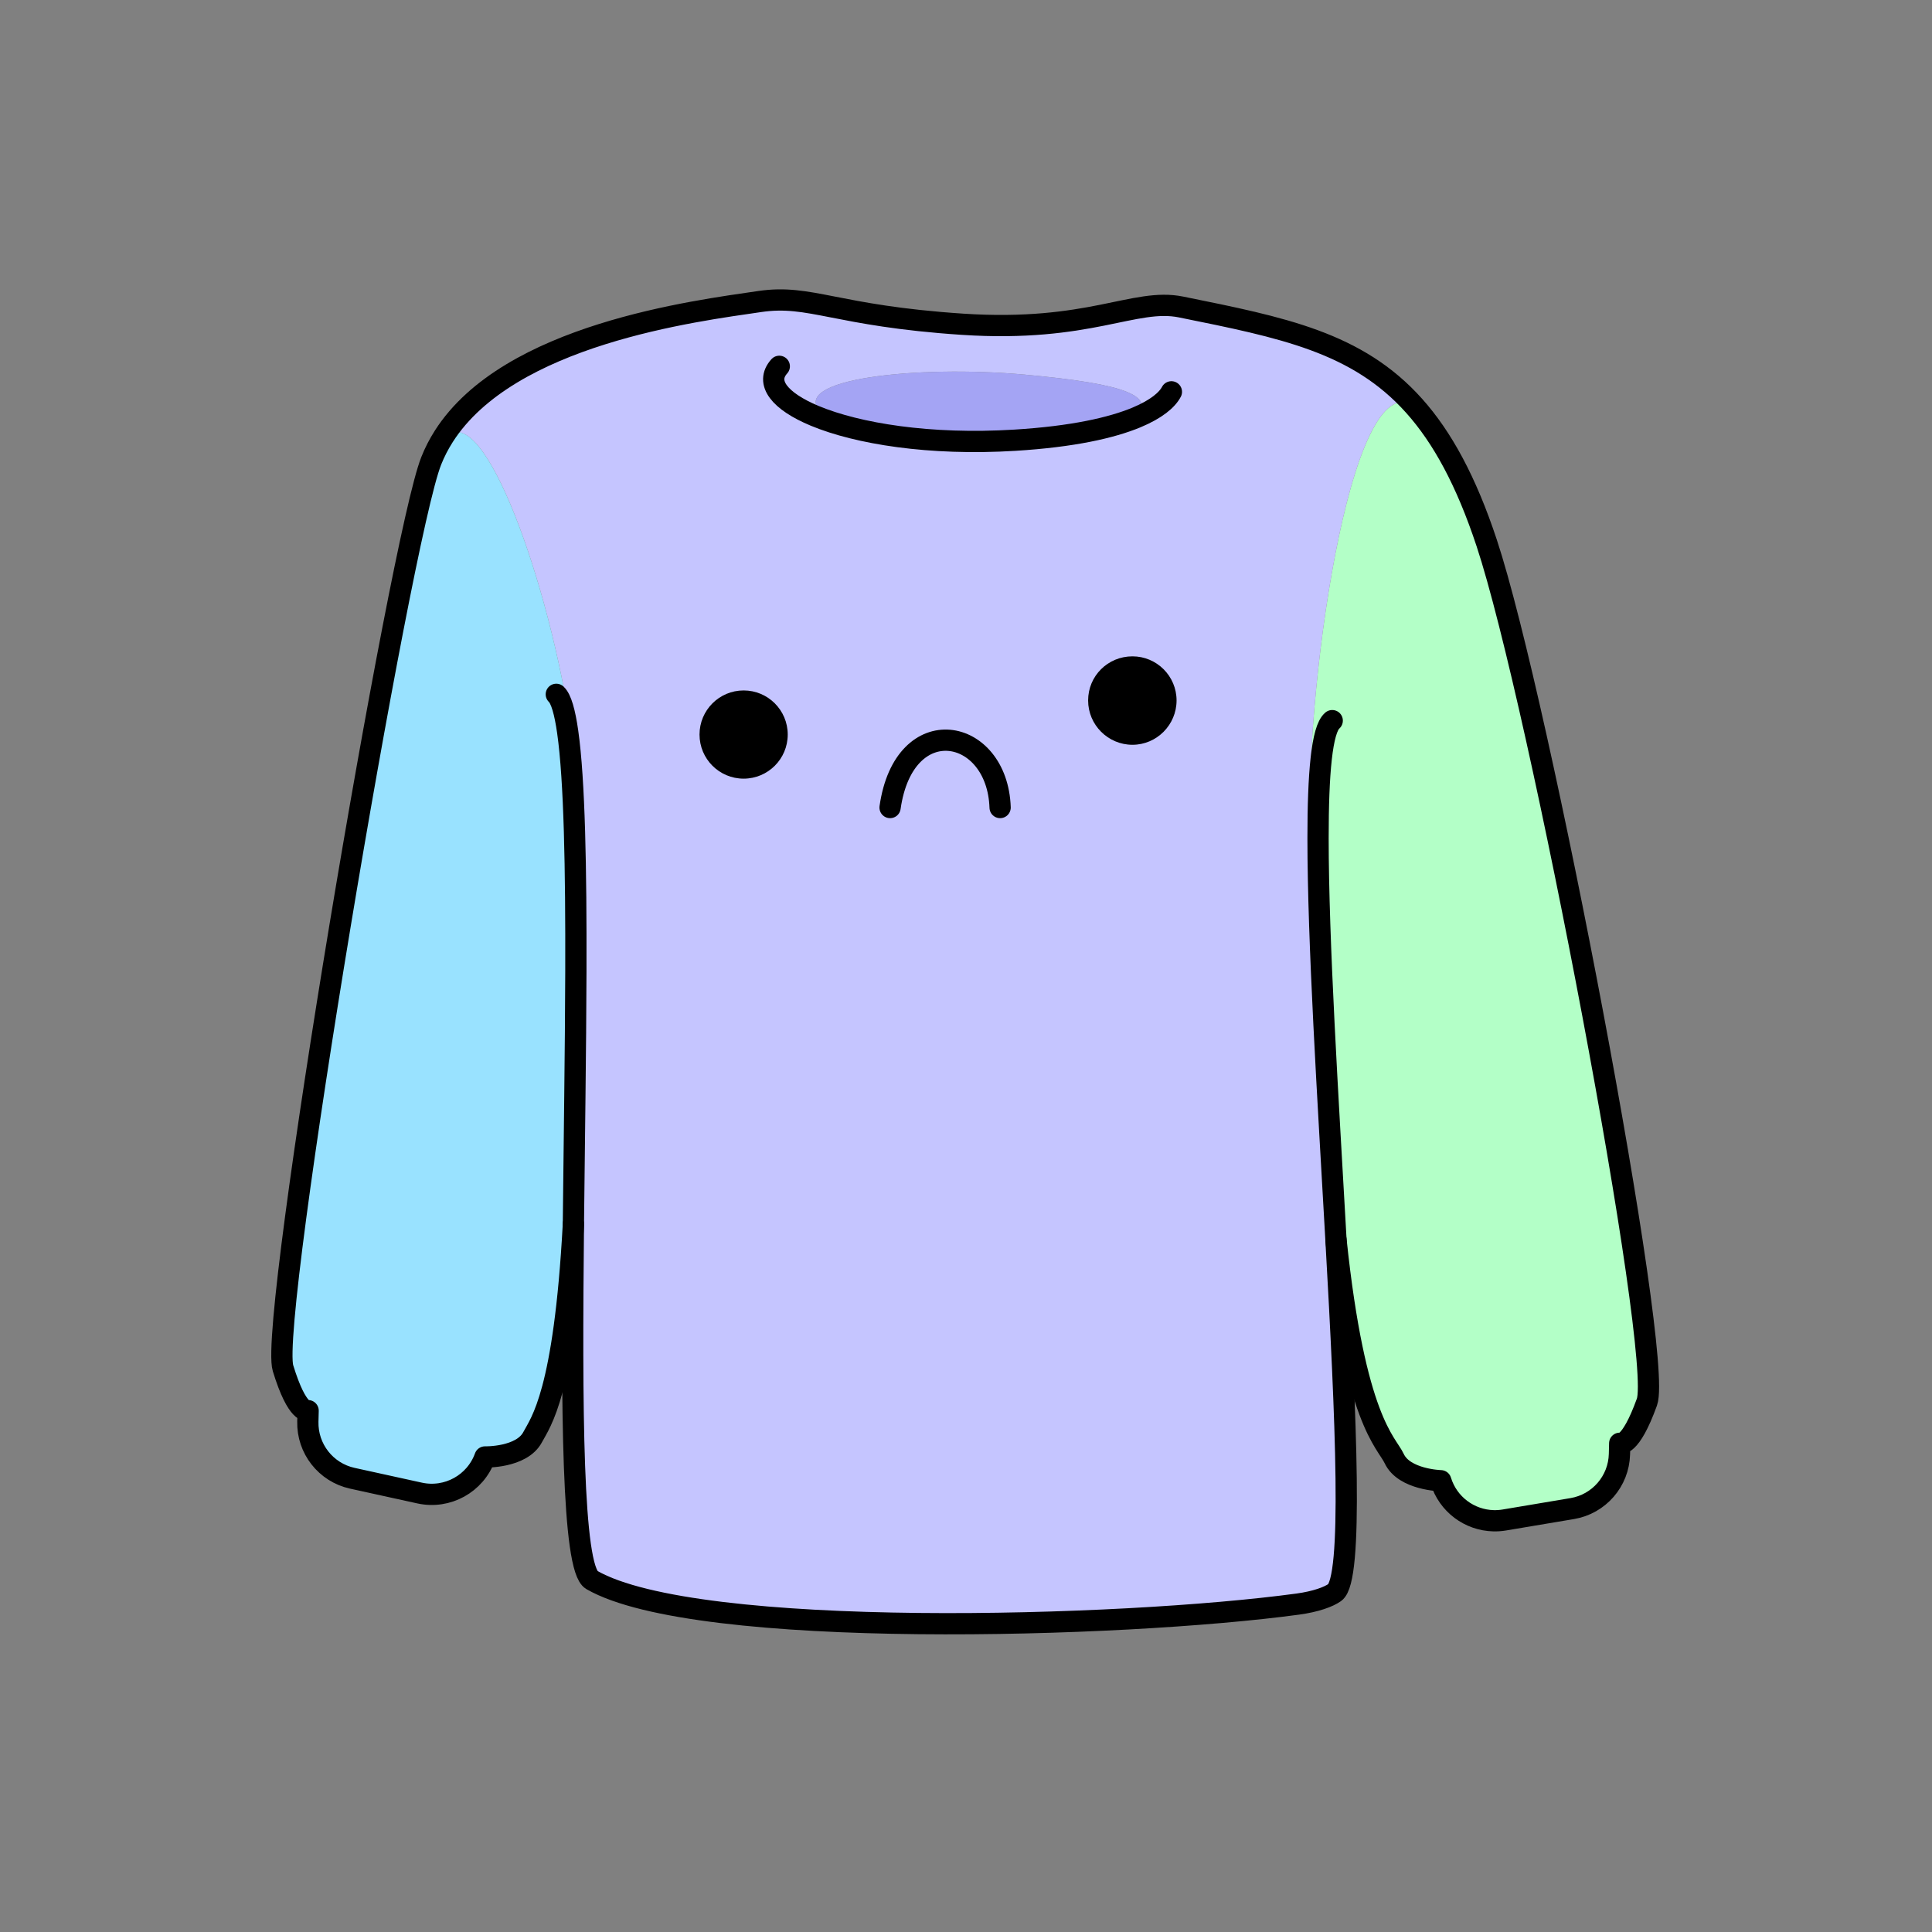 <?xml version="1.0" encoding="UTF-8"?><svg id="Layer_2" xmlns="http://www.w3.org/2000/svg" viewBox="0 0 1000 1000"><rect x="0" y="0" width="1000" height="1000" fill="#808080" stroke="none"/><defs><style>.cls-1,.cls-2{fill:none;}.cls-3{fill:#b3ffc7;}.cls-4{fill:#a4a4f4;}.cls-5{fill:#c5c5ff;}.cls-6{fill:#99e2ff;}.cls-2{stroke:#000;stroke-linecap:round;stroke-linejoin:round;stroke-width:11px;}</style></defs><g id="_02"><g><rect class="cls-1" width="1000" height="1000"/><g><g><path class="cls-3" d="m682.22,433.87h-4.04c-3.44-70.4,19.93-246.34,53.77-223.83,14.59,16.3,26.92,38.82,37.57,71,27.21,82.19,91.66,420.5,82.93,444.67-8.73,24.17-14.08,21.33-14.08,21.33l-.14,5.63c-.35,14.03-10.6,25.84-24.44,28.17l-35.17,5.91c-1.88.32-3.75.44-5.59.39-12.39-.31-23.53-8.47-27.27-20.72,0,0-18.96-.47-24.1-11.44-4.05-8.63-20.31-19.58-30.16-113.37-4.17-73.92-9.27-154.21-9.27-207.73Z"/><path class="cls-5" d="m421.75,215.25c22.03,9.17,59.37,15.33,103.51,12.61,30.09-1.85,50.18-6.45,62.96-11.77,9.6-10.88-4.09-17.3-57.82-22.19-55.88-5.08-123.42,2.33-105.14,19.78l-3.52,1.57Zm269.75,426.35c5.24,92.96,9.02,175.83-.62,182.68-3.19,2.27-9.8,4.73-19.18,6-91,12.36-311.03,18.68-365.35-12.48-10.26-5.89-10.52-89.77-9.55-184.28,1.74-32.46,2.44-74.89,1.28-130.61.15-53.01-.66-98.95-4.23-124.07l1.77-.25c-10.97-75.78-45.13-171.78-64.49-152.42l-1.41-.34c33.74-52.9,130.3-64.89,163.54-69.77,26.29-3.86,39.09,7.42,104.92,11.76,65.83,4.35,89.01-13.81,113.13-8.93,52.55,10.63,91.2,18.21,120.64,51.14-33.83-22.51-57.2,153.43-53.77,223.83h4.04c0,53.52,5.1,133.82,9.27,207.73Z"/><path class="cls-4" d="m425.26,213.68c-18.29-17.45,49.26-24.86,105.14-19.78,53.74,4.89,67.43,11.31,57.82,22.19-12.78,5.32-32.87,9.92-62.96,11.77-44.14,2.72-81.48-3.44-103.51-12.61l3.52-1.57Z"/><path class="cls-6" d="m293.84,378.85c3.57,25.13,4.38,71.07,4.23,124.07-.12,41.41-.83,87.13-1.28,130.61-4.69,87.52-17,102.59-21.12,110.35-2.84,5.35-9,7.91-14.45,9.12-5.45,1.22-10.19,1.1-10.19,1.1-5,13.83-19.47,21.82-33.84,18.67l-34.84-7.65c-13.71-3.01-23.36-15.31-23.01-29.35l.14-5.63s-5.48,2.57-13-22c-7.52-24.57,60.61-429,76.71-469.6,1.78-4.49,3.97-8.71,6.52-12.72l1.41.34c19.35-19.36,53.51,76.64,64.49,152.42l-1.77.25Z"/></g><g><path class="cls-2" d="m691.49,641.61c9.84,93.78,26.11,104.74,30.16,113.37,5.15,10.97,24.1,11.44,24.1,11.44,3.75,12.25,14.88,20.41,27.27,20.72,1.84.05,3.72-.08,5.59-.39l35.17-5.91c13.84-2.32,24.09-14.13,24.44-28.17l.14-5.63s5.35,2.84,14.08-21.33c8.73-24.17-55.72-362.47-82.93-444.67-10.65-32.18-22.99-54.7-37.57-71-29.45-32.93-68.09-40.51-120.64-51.14-24.12-4.88-47.3,13.28-113.13,8.93-65.83-4.35-78.63-15.63-104.92-11.76-33.25,4.89-129.8,16.88-163.54,69.77-2.55,4-4.74,8.23-6.52,12.72-16.1,40.6-84.23,445.02-76.71,469.6,7.52,24.57,13,22,13,22l-.14,5.63c-.35,14.03,9.3,26.34,23.01,29.35l34.84,7.65c14.37,3.15,28.84-4.83,33.84-18.67,0,0,4.74.12,10.19-1.1,5.45-1.22,11.61-3.78,14.45-9.12,4.13-7.76,16.43-22.83,21.12-110.35"/><path class="cls-2" d="m689.56,373c-5.39,4.55-7.36,27.52-7.34,60.87,0,53.52,5.1,133.82,9.27,207.73,5.24,92.96,9.02,175.83-.62,182.68-3.19,2.27-9.8,4.73-19.18,6-91,12.36-311.03,18.68-365.35-12.48-10.26-5.89-10.52-89.77-9.55-184.28.45-43.47,1.16-89.2,1.28-130.61.15-53.01-.66-98.95-4.23-124.07-1.46-10.31-3.39-17.11-5.9-19.46"/><path class="cls-2" d="m403.36,189.61c-7.57,8.4.17,18.06,18.38,25.64,22.03,9.17,59.37,15.33,103.51,12.61,30.09-1.85,50.18-6.45,62.96-11.77,10.35-4.31,15.91-9.09,18.11-13.28"/></g></g><g><g><path d="m586.16,339.72c12.59,0,22.83,10.24,22.83,22.83s-10.24,22.95-22.83,22.95-22.95-10.24-22.95-22.95,10.24-22.83,22.95-22.83Z"/><circle cx="384.9" cy="380.2" r="22.83"/></g><path class="cls-2" d="m517.66,417.98c-1.41-41.78-49.67-50.96-56.96,0"/></g></g></g></svg>